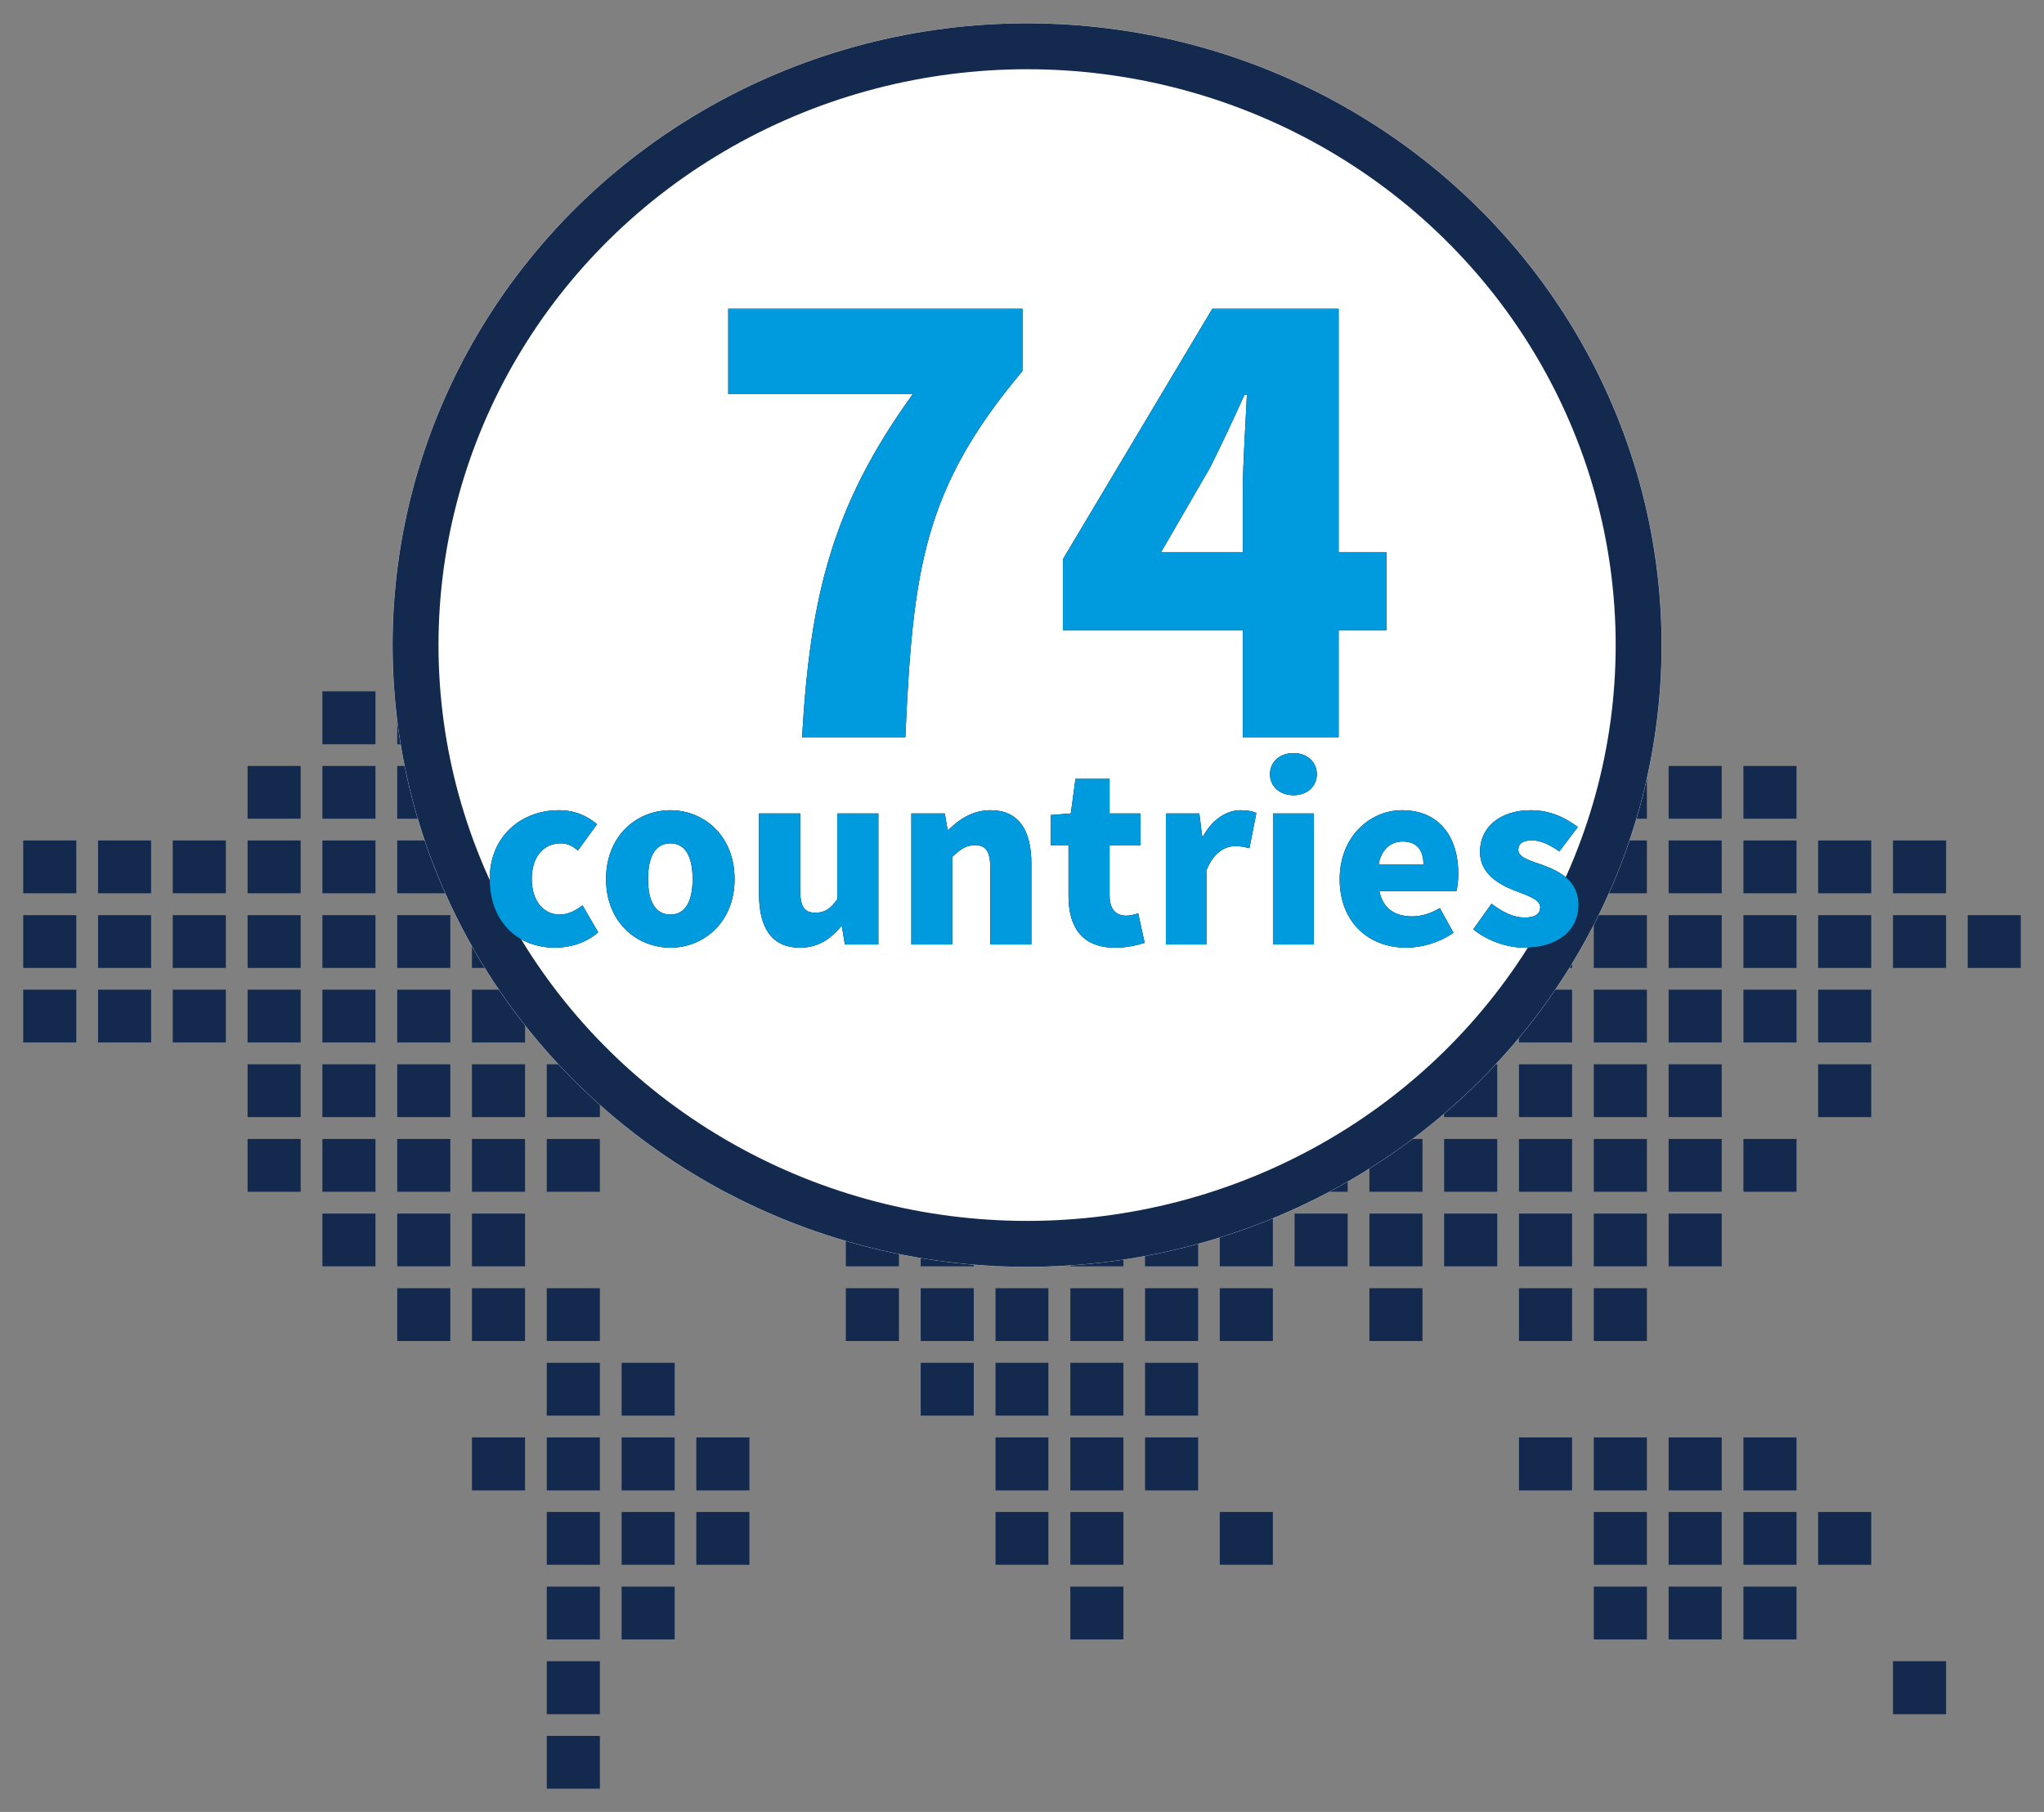 <svg xmlns="http://www.w3.org/2000/svg" xmlns:xlink="http://www.w3.org/1999/xlink" width="88" height="78" viewBox="0 0 88 78">
  <rect x="0" y="0" width="88" height="78" fill="#808080" stroke="none"/>
  <defs>
    <path id="icon5-a" d="M37.978,30.735 C38.301,23.522 38.748,20.052 43.02,14.971 L43.02,12.294 L30.353,12.294 L30.353,15.962 L38.301,15.962 C34.824,20.771 33.88,24.662 33.532,30.735 L37.978,30.735 Z M56.632,30.735 L56.632,26.125 L58.693,26.125 L58.693,22.778 L56.632,22.778 L56.632,12.294 L51.192,12.294 L44.759,23.076 L44.759,26.125 L52.509,26.125 L52.509,30.735 L56.632,30.735 Z M52.509,22.778 L48.982,22.778 L51.093,19.135 C51.615,18.094 52.111,17.028 52.583,15.987 L52.683,15.987 C52.633,17.152 52.509,18.912 52.509,20.077 L52.509,22.778 Z"/>
    <path id="icon5-b" d="M22.896,39.796 C23.492,39.796 24.208,39.618 24.754,39.132 L24.078,37.972 C23.79,38.2 23.453,38.369 23.095,38.369 C22.399,38.369 21.893,37.774 21.893,36.842 C21.893,35.9 22.38,35.305 23.154,35.305 C23.403,35.305 23.621,35.394 23.88,35.613 L24.704,34.482 C24.277,34.116 23.741,33.878 23.055,33.878 C21.475,33.878 20.084,34.968 20.084,36.842 C20.084,38.706 21.307,39.796 22.896,39.796 Z M27.864,39.796 C29.295,39.796 30.626,38.706 30.626,36.842 C30.626,34.968 29.295,33.878 27.864,33.878 C26.423,33.878 25.092,34.968 25.092,36.842 C25.092,38.706 26.423,39.796 27.864,39.796 Z M27.864,38.369 C27.198,38.369 26.9,37.774 26.9,36.842 C26.9,35.9 27.198,35.305 27.864,35.305 C28.52,35.305 28.818,35.9 28.818,36.842 C28.818,37.774 28.52,38.369 27.864,38.369 Z M33.438,39.796 C34.213,39.796 34.739,39.44 35.206,38.884 L35.246,38.884 L35.375,39.658 L36.816,39.658 L36.816,34.016 L35.047,34.016 L35.047,37.714 C34.749,38.131 34.501,38.29 34.103,38.29 C33.656,38.29 33.448,38.071 33.448,37.288 L33.448,34.016 L31.679,34.016 L31.679,37.506 C31.679,38.914 32.206,39.796 33.438,39.796 Z M39.995,39.658 L39.995,35.89 C40.343,35.563 40.581,35.385 40.979,35.385 C41.426,35.385 41.634,35.613 41.634,36.386 L41.634,39.658 L43.403,39.658 L43.403,36.168 C43.403,34.76 42.876,33.878 41.644,33.878 C40.879,33.878 40.303,34.264 39.836,34.72 L39.796,34.72 L39.677,34.016 L38.236,34.016 L38.236,39.658 L39.995,39.658 Z M47,39.796 C47.576,39.796 47.983,39.678 48.281,39.588 L48.003,38.319 C47.864,38.359 47.665,38.418 47.486,38.418 C47.069,38.418 46.771,38.171 46.771,37.546 L46.771,35.394 L48.102,35.394 L48.102,34.016 L46.771,34.016 L46.771,32.529 L45.301,32.529 L45.102,34.016 L44.237,34.086 L44.237,35.394 L45.002,35.394 L45.002,37.566 C45.002,38.904 45.579,39.796 47,39.796 Z M50.954,39.658 L50.954,36.436 C51.252,35.692 51.759,35.424 52.176,35.424 C52.424,35.424 52.593,35.464 52.792,35.513 L53.09,33.997 C52.931,33.927 52.742,33.878 52.404,33.878 C51.838,33.878 51.212,34.244 50.795,34.998 L50.755,34.998 L50.636,34.016 L49.195,34.016 L49.195,39.658 L50.954,39.658 Z M54.69,33.233 C55.276,33.233 55.693,32.856 55.693,32.331 C55.693,31.796 55.276,31.419 54.69,31.419 C54.093,31.419 53.676,31.796 53.676,32.331 C53.676,32.856 54.093,33.233 54.69,33.233 Z M55.564,39.658 L55.564,34.016 L53.805,34.016 L53.805,39.658 L55.564,39.658 Z M59.548,39.796 C60.214,39.796 60.989,39.568 61.575,39.152 L60.989,38.091 C60.581,38.329 60.204,38.448 59.796,38.448 C59.081,38.448 58.544,38.131 58.385,37.358 L61.704,37.358 C61.744,37.229 61.783,36.911 61.783,36.604 C61.783,35.057 60.989,33.878 59.359,33.878 C57.988,33.878 56.677,35.008 56.677,36.842 C56.677,38.706 57.928,39.796 59.548,39.796 Z M60.283,36.207 L58.356,36.207 C58.475,35.533 58.902,35.226 59.389,35.226 C60.035,35.226 60.283,35.642 60.283,36.207 Z M64.605,39.796 C66.145,39.796 66.96,38.993 66.96,37.952 C66.96,36.931 66.175,36.525 65.469,36.257 C64.883,36.049 64.367,35.92 64.367,35.583 C64.367,35.315 64.565,35.176 64.963,35.176 C65.34,35.176 65.738,35.375 66.135,35.652 L66.93,34.601 C66.433,34.235 65.797,33.878 64.903,33.878 C63.592,33.878 62.717,34.601 62.717,35.672 C62.717,36.604 63.512,37.06 64.188,37.328 C64.764,37.556 65.31,37.714 65.31,38.052 C65.31,38.329 65.112,38.498 64.645,38.498 C64.198,38.498 63.731,38.299 63.214,37.903 L62.429,39.003 C62.996,39.479 63.87,39.796 64.605,39.796 Z"/>
  </defs>
  <g fill="none" fill-rule="evenodd" transform="translate(1 1)">
    <polygon fill="#132A4E" fill-rule="nonzero" points="12.88 28.76 15.165 28.76 15.165 31.04 12.88 31.04"/>
    <polygon fill="#132A4E" fill-rule="nonzero" points="16.102 28.76 18.387 28.76 18.387 31.04 16.102 31.04"/>
    <polygon fill="#132A4E" fill-rule="nonzero" points="19.319 28.76 21.605 28.76 21.605 31.04 19.319 31.04"/>
    <polygon fill="#132A4E" fill-rule="nonzero" points="22.54 28.76 24.826 28.76 24.826 31.04 22.54 31.04"/>
    <polygon fill="#132A4E" fill-rule="nonzero" points="25.762 28.76 28.047 28.76 28.047 31.04 25.762 31.04"/>
    <polygon fill="#132A4E" fill-rule="nonzero" points="28.979 28.76 31.264 28.76 31.264 31.04 28.979 31.04"/>
    <polygon fill="#132A4E" fill-rule="nonzero" points="32.201 28.76 34.486 28.76 34.486 31.04 32.201 31.04"/>
    <polygon fill="#132A4E" fill-rule="nonzero" points="35.417 28.76 37.702 28.76 37.702 31.04 35.417 31.04"/>
    <polygon fill="#132A4E" fill-rule="nonzero" points="45.081 28.76 47.366 28.76 47.366 31.04 45.081 31.04"/>
    <polygon fill="#132A4E" fill-rule="nonzero" points="54.736 28.76 57.021 28.76 57.021 31.04 54.736 31.04"/>
    <polygon fill="#132A4E" fill-rule="nonzero" points="64.396 28.76 66.682 28.76 66.682 31.04 64.396 31.04"/>
    <polygon fill="#132A4E" fill-rule="nonzero" points="9.659 31.973 11.944 31.973 11.944 34.243 9.659 34.243"/>
    <polygon fill="#132A4E" fill-rule="nonzero" points="12.88 31.973 15.165 31.973 15.165 34.243 12.88 34.243"/>
    <polygon fill="#132A4E" fill-rule="nonzero" points="16.102 31.973 18.387 31.973 18.387 34.243 16.102 34.243"/>
    <polygon fill="#132A4E" fill-rule="nonzero" points="19.319 31.973 21.605 31.973 21.605 34.243 19.319 34.243"/>
    <polygon fill="#132A4E" fill-rule="nonzero" points="25.762 31.973 28.047 31.973 28.047 34.243 25.762 34.243"/>
    <polygon fill="#132A4E" fill-rule="nonzero" points="28.979 31.973 31.264 31.973 31.264 34.243 28.979 34.243"/>
    <polygon fill="#132A4E" fill-rule="nonzero" points="32.201 31.973 34.486 31.973 34.486 34.243 32.201 34.243"/>
    <polygon fill="#132A4E" fill-rule="nonzero" points="51.515 31.973 53.8 31.973 53.8 34.243 51.515 34.243"/>
    <polygon fill="#132A4E" fill-rule="nonzero" points="57.957 31.973 60.242 31.973 60.242 34.243 57.957 34.243"/>
    <polygon fill="#132A4E" fill-rule="nonzero" points="61.174 31.973 63.46 31.973 63.46 34.243 61.174 34.243"/>
    <polygon fill="#132A4E" fill-rule="nonzero" points="64.396 31.973 66.682 31.973 66.682 34.243 64.396 34.243"/>
    <polygon fill="#132A4E" fill-rule="nonzero" points="67.617 31.973 69.903 31.973 69.903 34.243 67.617 34.243"/>
    <polygon fill="#132A4E" fill-rule="nonzero" points="70.839 31.973 73.124 31.973 73.124 34.243 70.839 34.243"/>
    <polygon fill="#132A4E" fill-rule="nonzero" points="74.06 31.973 76.345 31.973 76.345 34.243 74.06 34.243"/>
    <polygon fill="#132A4E" fill-rule="nonzero" points="0 35.181 2.285 35.181 2.285 37.454 0 37.454"/>
    <polygon fill="#132A4E" fill-rule="nonzero" points="3.221 35.181 5.506 35.181 5.506 37.454 3.221 37.454"/>
    <polygon fill="#132A4E" fill-rule="nonzero" points="6.438 35.181 8.723 35.181 8.723 37.454 6.438 37.454"/>
    <polygon fill="#132A4E" fill-rule="nonzero" points="9.659 35.181 11.944 35.181 11.944 37.454 9.659 37.454"/>
    <polygon fill="#132A4E" fill-rule="nonzero" points="12.88 35.181 15.165 35.181 15.165 37.454 12.88 37.454"/>
    <polygon fill="#132A4E" fill-rule="nonzero" points="16.102 35.181 18.387 35.181 18.387 37.454 16.102 37.454"/>
    <polygon fill="#132A4E" fill-rule="nonzero" points="19.319 35.181 21.605 35.181 21.605 37.454 19.319 37.454"/>
    <polygon fill="#132A4E" fill-rule="nonzero" points="22.54 35.181 24.826 35.181 24.826 37.454 22.54 37.454"/>
    <polygon fill="#132A4E" fill-rule="nonzero" points="28.979 35.181 31.264 35.181 31.264 37.454 28.979 37.454"/>
    <polygon fill="#132A4E" fill-rule="nonzero" points="32.201 35.181 34.486 35.181 34.486 37.454 32.201 37.454"/>
    <polygon fill="#132A4E" fill-rule="nonzero" points="45.081 35.181 47.366 35.181 47.366 37.454 45.081 37.454"/>
    <polygon fill="#132A4E" fill-rule="nonzero" points="48.298 35.181 50.583 35.181 50.583 37.454 48.298 37.454"/>
    <polygon fill="#132A4E" fill-rule="nonzero" points="51.515 35.181 53.8 35.181 53.8 37.454 51.515 37.454"/>
    <polygon fill="#132A4E" fill-rule="nonzero" points="54.736 35.181 57.021 35.181 57.021 37.454 54.736 37.454"/>
    <polygon fill="#132A4E" fill-rule="nonzero" points="57.957 35.181 60.242 35.181 60.242 37.454 57.957 37.454"/>
    <polygon fill="#132A4E" fill-rule="nonzero" points="61.174 35.181 63.46 35.181 63.46 37.454 61.174 37.454"/>
    <polygon fill="#132A4E" fill-rule="nonzero" points="64.396 35.181 66.682 35.181 66.682 37.454 64.396 37.454"/>
    <polygon fill="#132A4E" fill-rule="nonzero" points="67.617 35.181 69.903 35.181 69.903 37.454 67.617 37.454"/>
    <polygon fill="#132A4E" fill-rule="nonzero" points="70.839 35.181 73.124 35.181 73.124 37.454 70.839 37.454"/>
    <polygon fill="#132A4E" fill-rule="nonzero" points="74.06 35.181 76.345 35.181 76.345 37.454 74.06 37.454"/>
    <polygon fill="#132A4E" fill-rule="nonzero" points="77.277 35.181 79.562 35.181 79.562 37.454 77.277 37.454"/>
    <polygon fill="#132A4E" fill-rule="nonzero" points="80.498 35.181 82.783 35.181 82.783 37.454 80.498 37.454"/>
    <polygon fill="#132A4E" fill-rule="nonzero" points="0 38.396 2.285 38.396 2.285 40.668 0 40.668"/>
    <polygon fill="#132A4E" fill-rule="nonzero" points="3.221 38.396 5.506 38.396 5.506 40.668 3.221 40.668"/>
    <polygon fill="#132A4E" fill-rule="nonzero" points="6.438 38.396 8.723 38.396 8.723 40.668 6.438 40.668"/>
    <polygon fill="#132A4E" fill-rule="nonzero" points="9.659 38.396 11.944 38.396 11.944 40.668 9.659 40.668"/>
    <polygon fill="#132A4E" fill-rule="nonzero" points="12.88 38.396 15.165 38.396 15.165 40.668 12.88 40.668"/>
    <polygon fill="#132A4E" fill-rule="nonzero" points="16.102 38.396 18.387 38.396 18.387 40.668 16.102 40.668"/>
    <polygon fill="#132A4E" fill-rule="nonzero" points="19.319 38.396 21.605 38.396 21.605 40.668 19.319 40.668"/>
    <polygon fill="#132A4E" fill-rule="nonzero" points="22.54 38.396 24.826 38.396 24.826 40.668 22.54 40.668"/>
    <polygon fill="#132A4E" fill-rule="nonzero" points="28.979 38.396 31.264 38.396 31.264 40.668 28.979 40.668"/>
    <polygon fill="#132A4E" fill-rule="nonzero" points="35.417 38.396 37.702 38.396 37.702 40.668 35.417 40.668"/>
    <polygon fill="#132A4E" fill-rule="nonzero" points="41.86 38.396 44.136 38.396 44.136 40.668 41.86 40.668"/>
    <polygon fill="#132A4E" fill-rule="nonzero" points="45.081 38.396 47.366 38.396 47.366 40.668 45.081 40.668"/>
    <polygon fill="#132A4E" fill-rule="nonzero" points="48.298 38.396 50.583 38.396 50.583 40.668 48.298 40.668"/>
    <polygon fill="#132A4E" fill-rule="nonzero" points="51.515 38.396 53.8 38.396 53.8 40.668 51.515 40.668"/>
    <polygon fill="#132A4E" fill-rule="nonzero" points="54.736 38.396 57.021 38.396 57.021 40.668 54.736 40.668"/>
    <polygon fill="#132A4E" fill-rule="nonzero" points="57.957 38.396 60.242 38.396 60.242 40.668 57.957 40.668"/>
    <polygon fill="#132A4E" fill-rule="nonzero" points="61.174 38.396 63.46 38.396 63.46 40.668 61.174 40.668"/>
    <polygon fill="#132A4E" fill-rule="nonzero" points="64.396 38.396 66.682 38.396 66.682 40.668 64.396 40.668"/>
    <polygon fill="#132A4E" fill-rule="nonzero" points="67.617 38.396 69.903 38.396 69.903 40.668 67.617 40.668"/>
    <polygon fill="#132A4E" fill-rule="nonzero" points="70.839 38.396 73.124 38.396 73.124 40.668 70.839 40.668"/>
    <polygon fill="#132A4E" fill-rule="nonzero" points="74.06 38.396 76.345 38.396 76.345 40.668 74.06 40.668"/>
    <polygon fill="#132A4E" fill-rule="nonzero" points="77.277 38.396 79.562 38.396 79.562 40.668 77.277 40.668"/>
    <polygon fill="#132A4E" fill-rule="nonzero" points="80.498 38.396 82.783 38.396 82.783 40.668 80.498 40.668"/>
    <polygon fill="#132A4E" fill-rule="nonzero" points="83.715 38.396 86 38.396 86 40.668 83.715 40.668"/>
    <polygon fill="#132A4E" fill-rule="nonzero" points="0 41.603 2.285 41.603 2.285 43.875 0 43.875"/>
    <polygon fill="#132A4E" fill-rule="nonzero" points="3.221 41.603 5.506 41.603 5.506 43.875 3.221 43.875"/>
    <polygon fill="#132A4E" fill-rule="nonzero" points="6.438 41.603 8.723 41.603 8.723 43.875 6.438 43.875"/>
    <polygon fill="#132A4E" fill-rule="nonzero" points="9.659 41.603 11.944 41.603 11.944 43.875 9.659 43.875"/>
    <polygon fill="#132A4E" fill-rule="nonzero" points="12.88 41.603 15.165 41.603 15.165 43.875 12.88 43.875"/>
    <polygon fill="#132A4E" fill-rule="nonzero" points="16.102 41.603 18.387 41.603 18.387 43.875 16.102 43.875"/>
    <polygon fill="#132A4E" fill-rule="nonzero" points="19.319 41.603 21.605 41.603 21.605 43.875 19.319 43.875"/>
    <polygon fill="#132A4E" fill-rule="nonzero" points="22.54 41.603 24.826 41.603 24.826 43.875 22.54 43.875"/>
    <polygon fill="#132A4E" fill-rule="nonzero" points="38.639 41.603 40.924 41.603 40.924 43.875 38.639 43.875"/>
    <polygon fill="#132A4E" fill-rule="nonzero" points="41.86 41.603 44.136 41.603 44.136 43.875 41.86 43.875"/>
    <polygon fill="#132A4E" fill-rule="nonzero" points="45.081 41.603 47.366 41.603 47.366 43.875 45.081 43.875"/>
    <polygon fill="#132A4E" fill-rule="nonzero" points="48.298 41.603 50.583 41.603 50.583 43.875 48.298 43.875"/>
    <polygon fill="#132A4E" fill-rule="nonzero" points="51.515 41.603 53.8 41.603 53.8 43.875 51.515 43.875"/>
    <polygon fill="#132A4E" fill-rule="nonzero" points="54.736 41.603 57.021 41.603 57.021 43.875 54.736 43.875"/>
    <polygon fill="#132A4E" fill-rule="nonzero" points="57.957 41.603 60.242 41.603 60.242 43.875 57.957 43.875"/>
    <polygon fill="#132A4E" fill-rule="nonzero" points="61.174 41.603 63.46 41.603 63.46 43.875 61.174 43.875"/>
    <polygon fill="#132A4E" fill-rule="nonzero" points="64.396 41.603 66.682 41.603 66.682 43.875 64.396 43.875"/>
    <polygon fill="#132A4E" fill-rule="nonzero" points="67.617 41.603 69.903 41.603 69.903 43.875 67.617 43.875"/>
    <polygon fill="#132A4E" fill-rule="nonzero" points="70.839 41.603 73.124 41.603 73.124 43.875 70.839 43.875"/>
    <polygon fill="#132A4E" fill-rule="nonzero" points="74.06 41.603 76.345 41.603 76.345 43.875 74.06 43.875"/>
    <polygon fill="#132A4E" fill-rule="nonzero" points="77.277 41.603 79.562 41.603 79.562 43.875 77.277 43.875"/>
    <polygon fill="#132A4E" fill-rule="nonzero" points="9.659 44.816 11.944 44.816 11.944 47.089 9.659 47.089"/>
    <polygon fill="#132A4E" fill-rule="nonzero" points="12.88 44.816 15.165 44.816 15.165 47.089 12.88 47.089"/>
    <polygon fill="#132A4E" fill-rule="nonzero" points="16.102 44.816 18.387 44.816 18.387 47.089 16.102 47.089"/>
    <polygon fill="#132A4E" fill-rule="nonzero" points="19.319 44.816 21.605 44.816 21.605 47.089 19.319 47.089"/>
    <polygon fill="#132A4E" fill-rule="nonzero" points="22.54 44.816 24.826 44.816 24.826 47.089 22.54 47.089"/>
    <polygon fill="#132A4E" fill-rule="nonzero" points="25.762 44.816 28.047 44.816 28.047 47.089 25.762 47.089"/>
    <polygon fill="#132A4E" fill-rule="nonzero" points="38.639 44.816 40.924 44.816 40.924 47.089 38.639 47.089"/>
    <polygon fill="#132A4E" fill-rule="nonzero" points="41.86 44.816 44.136 44.816 44.136 47.089 41.86 47.089"/>
    <polygon fill="#132A4E" fill-rule="nonzero" points="45.081 44.816 47.366 44.816 47.366 47.089 45.081 47.089"/>
    <polygon fill="#132A4E" fill-rule="nonzero" points="48.298 44.816 50.583 44.816 50.583 47.089 48.298 47.089"/>
    <polygon fill="#132A4E" fill-rule="nonzero" points="51.515 44.816 53.8 44.816 53.8 47.089 51.515 47.089"/>
    <polygon fill="#132A4E" fill-rule="nonzero" points="54.736 44.816 57.021 44.816 57.021 47.089 54.736 47.089"/>
    <polygon fill="#132A4E" fill-rule="nonzero" points="57.957 44.816 60.242 44.816 60.242 47.089 57.957 47.089"/>
    <polygon fill="#132A4E" fill-rule="nonzero" points="61.174 44.816 63.46 44.816 63.46 47.089 61.174 47.089"/>
    <polygon fill="#132A4E" fill-rule="nonzero" points="64.396 44.816 66.682 44.816 66.682 47.089 64.396 47.089"/>
    <polygon fill="#132A4E" fill-rule="nonzero" points="67.617 44.816 69.903 44.816 69.903 47.089 67.617 47.089"/>
    <polygon fill="#132A4E" fill-rule="nonzero" points="70.839 44.816 73.124 44.816 73.124 47.089 70.839 47.089"/>
    <polygon fill="#132A4E" fill-rule="nonzero" points="77.277 44.816 79.562 44.816 79.562 47.089 77.277 47.089"/>
    <polygon fill="#132A4E" fill-rule="nonzero" points="9.659 48.03 11.944 48.03 11.944 50.303 9.659 50.303"/>
    <polygon fill="#132A4E" fill-rule="nonzero" points="12.88 48.03 15.165 48.03 15.165 50.303 12.88 50.303"/>
    <polygon fill="#132A4E" fill-rule="nonzero" points="16.102 48.03 18.387 48.03 18.387 50.303 16.102 50.303"/>
    <polygon fill="#132A4E" fill-rule="nonzero" points="19.319 48.03 21.605 48.03 21.605 50.303 19.319 50.303"/>
    <polygon fill="#132A4E" fill-rule="nonzero" points="22.54 48.03 24.826 48.03 24.826 50.303 22.54 50.303"/>
    <polygon fill="#132A4E" fill-rule="nonzero" points="38.639 48.03 40.924 48.03 40.924 50.303 38.639 50.303"/>
    <polygon fill="#132A4E" fill-rule="nonzero" points="45.081 48.03 47.366 48.03 47.366 50.303 45.081 50.303"/>
    <polygon fill="#132A4E" fill-rule="nonzero" points="48.298 48.03 50.583 48.03 50.583 50.303 48.298 50.303"/>
    <polygon fill="#132A4E" fill-rule="nonzero" points="51.515 48.03 53.8 48.03 53.8 50.303 51.515 50.303"/>
    <polygon fill="#132A4E" fill-rule="nonzero" points="54.736 48.03 57.021 48.03 57.021 50.303 54.736 50.303"/>
    <polygon fill="#132A4E" fill-rule="nonzero" points="57.957 48.03 60.242 48.03 60.242 50.303 57.957 50.303"/>
    <polygon fill="#132A4E" fill-rule="nonzero" points="61.174 48.03 63.46 48.03 63.46 50.303 61.174 50.303"/>
    <polygon fill="#132A4E" fill-rule="nonzero" points="64.396 48.03 66.682 48.03 66.682 50.303 64.396 50.303"/>
    <polygon fill="#132A4E" fill-rule="nonzero" points="67.617 48.03 69.903 48.03 69.903 50.303 67.617 50.303"/>
    <polygon fill="#132A4E" fill-rule="nonzero" points="70.839 48.03 73.124 48.03 73.124 50.303 70.839 50.303"/>
    <polygon fill="#132A4E" fill-rule="nonzero" points="74.06 48.03 76.345 48.03 76.345 50.303 74.06 50.303"/>
    <polygon fill="#132A4E" fill-rule="nonzero" points="12.88 51.242 15.165 51.242 15.165 53.513 12.88 53.513"/>
    <polygon fill="#132A4E" fill-rule="nonzero" points="16.102 51.242 18.387 51.242 18.387 53.513 16.102 53.513"/>
    <polygon fill="#132A4E" fill-rule="nonzero" points="19.319 51.242 21.605 51.242 21.605 53.513 19.319 53.513"/>
    <polygon fill="#132A4E" fill-rule="nonzero" points="35.417 51.242 37.702 51.242 37.702 53.513 35.417 53.513"/>
    <polygon fill="#132A4E" fill-rule="nonzero" points="38.639 51.242 40.924 51.242 40.924 53.513 38.639 53.513"/>
    <polygon fill="#132A4E" fill-rule="nonzero" points="41.86 51.242 44.136 51.242 44.136 53.513 41.86 53.513"/>
    <polygon fill="#132A4E" fill-rule="nonzero" points="45.081 51.242 47.366 51.242 47.366 53.513 45.081 53.513"/>
    <polygon fill="#132A4E" fill-rule="nonzero" points="48.298 51.242 50.583 51.242 50.583 53.513 48.298 53.513"/>
    <polygon fill="#132A4E" fill-rule="nonzero" points="51.515 51.242 53.8 51.242 53.8 53.513 51.515 53.513"/>
    <polygon fill="#132A4E" fill-rule="nonzero" points="54.736 51.242 57.021 51.242 57.021 53.513 54.736 53.513"/>
    <polygon fill="#132A4E" fill-rule="nonzero" points="57.957 51.242 60.242 51.242 60.242 53.513 57.957 53.513"/>
    <polygon fill="#132A4E" fill-rule="nonzero" points="61.174 51.242 63.46 51.242 63.46 53.513 61.174 53.513"/>
    <polygon fill="#132A4E" fill-rule="nonzero" points="64.396 51.242 66.682 51.242 66.682 53.513 64.396 53.513"/>
    <polygon fill="#132A4E" fill-rule="nonzero" points="67.617 51.242 69.903 51.242 69.903 53.513 67.617 53.513"/>
    <polygon fill="#132A4E" fill-rule="nonzero" points="70.839 51.242 73.124 51.242 73.124 53.513 70.839 53.513"/>
    <polygon fill="#132A4E" fill-rule="nonzero" points="16.102 54.456 18.387 54.456 18.387 56.728 16.102 56.728"/>
    <polygon fill="#132A4E" fill-rule="nonzero" points="19.319 54.456 21.605 54.456 21.605 56.728 19.319 56.728"/>
    <polygon fill="#132A4E" fill-rule="nonzero" points="22.54 54.456 24.826 54.456 24.826 56.728 22.54 56.728"/>
    <polygon fill="#132A4E" fill-rule="nonzero" points="35.417 54.456 37.702 54.456 37.702 56.728 35.417 56.728"/>
    <polygon fill="#132A4E" fill-rule="nonzero" points="38.639 54.456 40.924 54.456 40.924 56.728 38.639 56.728"/>
    <polygon fill="#132A4E" fill-rule="nonzero" points="41.86 54.456 44.136 54.456 44.136 56.728 41.86 56.728"/>
    <polygon fill="#132A4E" fill-rule="nonzero" points="45.081 54.456 47.366 54.456 47.366 56.728 45.081 56.728"/>
    <polygon fill="#132A4E" fill-rule="nonzero" points="48.298 54.456 50.583 54.456 50.583 56.728 48.298 56.728"/>
    <polygon fill="#132A4E" fill-rule="nonzero" points="51.515 54.456 53.8 54.456 53.8 56.728 51.515 56.728"/>
    <polygon fill="#132A4E" fill-rule="nonzero" points="57.957 54.456 60.242 54.456 60.242 56.728 57.957 56.728"/>
    <polygon fill="#132A4E" fill-rule="nonzero" points="64.396 54.456 66.682 54.456 66.682 56.728 64.396 56.728"/>
    <polygon fill="#132A4E" fill-rule="nonzero" points="67.617 54.456 69.903 54.456 69.903 56.728 67.617 56.728"/>
    <polygon fill="#132A4E" fill-rule="nonzero" points="22.54 57.666 24.826 57.666 24.826 59.939 22.54 59.939"/>
    <polygon fill="#132A4E" fill-rule="nonzero" points="25.762 57.666 28.047 57.666 28.047 59.939 25.762 59.939"/>
    <polygon fill="#132A4E" fill-rule="nonzero" points="38.639 57.666 40.924 57.666 40.924 59.939 38.639 59.939"/>
    <polygon fill="#132A4E" fill-rule="nonzero" points="41.86 57.666 44.136 57.666 44.136 59.939 41.86 59.939"/>
    <polygon fill="#132A4E" fill-rule="nonzero" points="45.081 57.666 47.366 57.666 47.366 59.939 45.081 59.939"/>
    <polygon fill="#132A4E" fill-rule="nonzero" points="48.298 57.666 50.583 57.666 50.583 59.939 48.298 59.939"/>
    <polygon fill="#132A4E" fill-rule="nonzero" points="19.319 60.878 21.605 60.878 21.605 63.158 19.319 63.158"/>
    <polygon fill="#132A4E" fill-rule="nonzero" points="22.54 60.878 24.826 60.878 24.826 63.158 22.54 63.158"/>
    <polygon fill="#132A4E" fill-rule="nonzero" points="25.762 60.878 28.047 60.878 28.047 63.158 25.762 63.158"/>
    <polygon fill="#132A4E" fill-rule="nonzero" points="28.979 60.878 31.264 60.878 31.264 63.158 28.979 63.158"/>
    <polygon fill="#132A4E" fill-rule="nonzero" points="41.86 60.878 44.136 60.878 44.136 63.158 41.86 63.158"/>
    <polygon fill="#132A4E" fill-rule="nonzero" points="45.081 60.878 47.366 60.878 47.366 63.158 45.081 63.158"/>
    <polygon fill="#132A4E" fill-rule="nonzero" points="48.298 60.878 50.583 60.878 50.583 63.158 48.298 63.158"/>
    <polygon fill="#132A4E" fill-rule="nonzero" points="64.396 60.878 66.682 60.878 66.682 63.158 64.396 63.158"/>
    <polygon fill="#132A4E" fill-rule="nonzero" points="67.617 60.878 69.903 60.878 69.903 63.158 67.617 63.158"/>
    <polygon fill="#132A4E" fill-rule="nonzero" points="70.839 60.878 73.124 60.878 73.124 63.158 70.839 63.158"/>
    <polygon fill="#132A4E" fill-rule="nonzero" points="74.06 60.878 76.345 60.878 76.345 63.158 74.06 63.158"/>
    <polygon fill="#132A4E" fill-rule="nonzero" points="22.54 64.088 24.826 64.088 24.826 66.36 22.54 66.36"/>
    <polygon fill="#132A4E" fill-rule="nonzero" points="25.762 64.088 28.047 64.088 28.047 66.36 25.762 66.36"/>
    <polygon fill="#132A4E" fill-rule="nonzero" points="28.979 64.088 31.264 64.088 31.264 66.36 28.979 66.36"/>
    <polygon fill="#132A4E" fill-rule="nonzero" points="41.86 64.088 44.136 64.088 44.136 66.36 41.86 66.36"/>
    <polygon fill="#132A4E" fill-rule="nonzero" points="45.081 64.088 47.366 64.088 47.366 66.36 45.081 66.36"/>
    <polygon fill="#132A4E" fill-rule="nonzero" points="51.515 64.088 53.8 64.088 53.8 66.36 51.515 66.36"/>
    <polygon fill="#132A4E" fill-rule="nonzero" points="67.617 64.088 69.903 64.088 69.903 66.36 67.617 66.36"/>
    <polygon fill="#132A4E" fill-rule="nonzero" points="70.839 64.088 73.124 64.088 73.124 66.36 70.839 66.36"/>
    <polygon fill="#132A4E" fill-rule="nonzero" points="74.06 64.088 76.345 64.088 76.345 66.36 74.06 66.36"/>
    <polygon fill="#132A4E" fill-rule="nonzero" points="77.277 64.088 79.562 64.088 79.562 66.36 77.277 66.36"/>
    <polygon fill="#132A4E" fill-rule="nonzero" points="22.54 67.302 24.826 67.302 24.826 69.574 22.54 69.574"/>
    <polygon fill="#132A4E" fill-rule="nonzero" points="25.762 67.302 28.047 67.302 28.047 69.574 25.762 69.574"/>
    <polygon fill="#132A4E" fill-rule="nonzero" points="45.081 67.302 47.366 67.302 47.366 69.574 45.081 69.574"/>
    <polygon fill="#132A4E" fill-rule="nonzero" points="67.617 67.302 69.903 67.302 69.903 69.574 67.617 69.574"/>
    <polygon fill="#132A4E" fill-rule="nonzero" points="70.839 67.302 73.124 67.302 73.124 69.574 70.839 69.574"/>
    <polygon fill="#132A4E" fill-rule="nonzero" points="74.06 67.302 76.345 67.302 76.345 69.574 74.06 69.574"/>
    <polygon fill="#132A4E" fill-rule="nonzero" points="22.54 70.513 24.826 70.513 24.826 72.794 22.54 72.794"/>
    <polygon fill="#132A4E" fill-rule="nonzero" points="80.498 70.513 82.783 70.513 82.783 72.794 80.498 72.794"/>
    <polygon fill="#132A4E" fill-rule="nonzero" points="22.54 73.728 24.826 73.728 24.826 76 22.54 76"/>
    <ellipse cx="43.219" cy="26.769" fill="#FFF" fill-rule="nonzero" rx="27.322" ry="26.769"/>
    <ellipse cx="43.219" cy="26.769" stroke="#132A4E" stroke-width="1.977" rx="26.329" ry="25.777"/>
    <g fill-rule="nonzero">
      <use fill="#000" xlink:href="#icon5-a"/>
      <use fill="#009BDF" xlink:href="#icon5-a"/>
    </g>
    <g fill-rule="nonzero">
      <use fill="#000" xlink:href="#icon5-b"/>
      <use fill="#009BDF" xlink:href="#icon5-b"/>
    </g>
  </g>
</svg>
